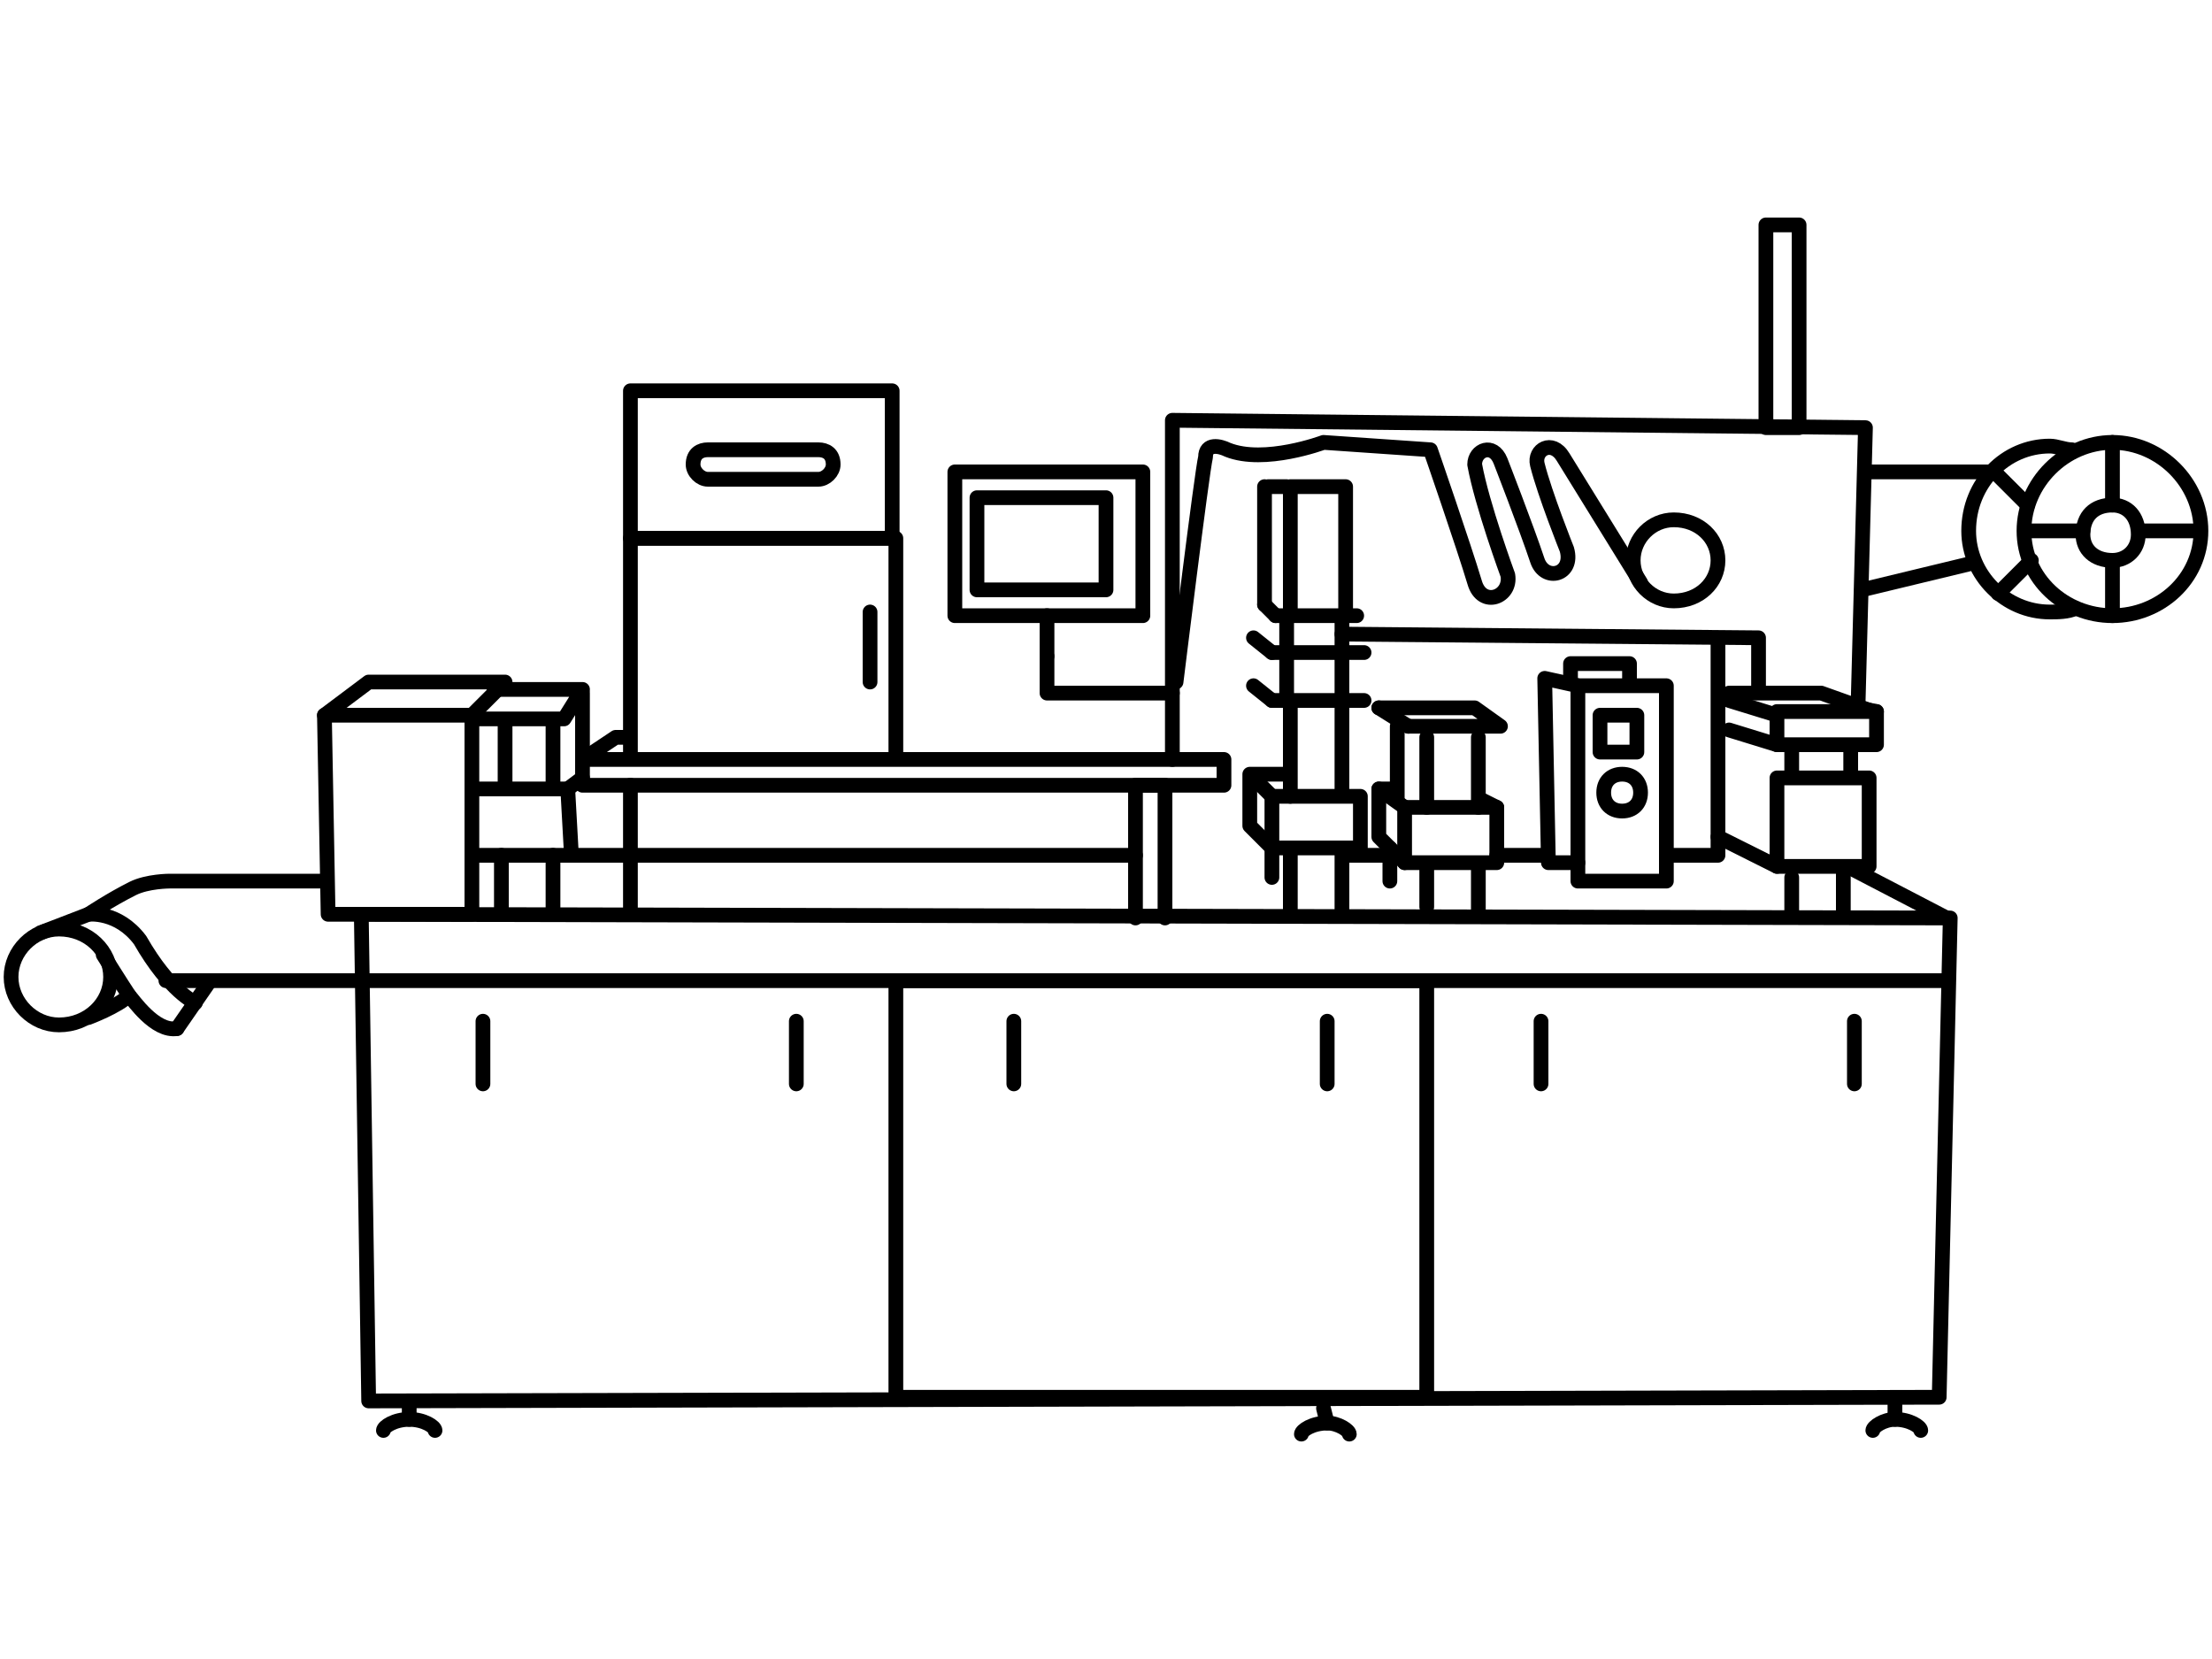 <?xml version="1.0" encoding="UTF-8"?>
<!DOCTYPE svg PUBLIC "-//W3C//DTD SVG 1.1//EN" "http://www.w3.org/Graphics/SVG/1.1/DTD/svg11.dtd">
<!-- Creator: CorelDRAW X7 -->
<svg xmlns="http://www.w3.org/2000/svg" xml:space="preserve" width="600px" height="450px" version="1.1" style="shape-rendering:geometricPrecision; text-rendering:geometricPrecision; image-rendering:optimizeQuality; fill-rule:evenodd; clip-rule:evenodd"
viewBox="0 0 600 450"
 xmlns:xlink="http://www.w3.org/1999/xlink">
 <defs>
  <style type="text/css">
   <![CDATA[
    .str0 {stroke:black;stroke-width:4;stroke-linecap:round;stroke-linejoin:round}
    .fil0 {fill:none;fill-rule:nonzero}
   ]]>
  </style>
 </defs>
 <g id="Layer_x0020_1">
  <g id="_808863376">
   <polygon class="fil0 str0" points="98,248 100,380 526,379 529,249 "/>
   <polyline class="fil0 str0" points="137,185 100,185 88,194 128,194 137,185 "/>
   <polyline class="fil0 str0" points="88,194 89,248 128,248 128,194 "/>
   <path class="fil0 str0" d="M88 239l-42 0c0,0 -6,0 -10,2 -6,3 -12,7 -12,7"/>
   <path class="fil0 str0" d="M11 253l13 -5c0,0 8,-1 14,7 8,14 15,17 15,17"/>
   <path class="fil0 str0" d="M28 259c0,0 5,8 7,11 1,1 7,10 13,9"/>
   <line class="fil0 str0" x1="48" y1="279" x2="57" y2= "266" />
   <polyline class="fil0 str0" points="134,187 158,187 153,195 128,195 "/>
   <polyline class="fil0 str0" points="129,214 154,214 155,232 129,232 "/>
   <line class="fil0 str0" x1="158" y1="211" x2="154" y2= "214" />
   <line class="fil0 str0" x1="137" y1="197" x2="137" y2= "214" />
   <line class="fil0 str0" x1="150" y1="197" x2="150" y2= "214" />
   <polyline class="fil0 str0" points="170,200 167,200 158,206 158,206 158,213 332,213 332,206 159,206 "/>
   <line class="fil0 str0" x1="158" y1="188" x2="158" y2= "206" />
   <line class="fil0 str0" x1="155" y1="232" x2="308" y2= "232" />
   <polyline class="fil0 str0" points="171,204 171,146 243,146 243,204 "/>
   <polygon class="fil0 str0" points="242,146 171,146 171,106 242,106 "/>
   <polyline class="fil0 str0" points="318,188 284,188 284,178 "/>
   <line class="fil0 str0" x1="284" y1="178" x2="284" y2= "167" />
   <polygon class="fil0 str0" points="310,167 259,167 259,128 310,128 "/>
   <polygon class="fil0 str0" points="300,160 265,160 265,135 300,135 "/>
   <polyline class="fil0 str0" points="318,206 318,114 506,116 504,191 "/>
   <line class="fil0 str0" x1="346" y1="167" x2="368" y2= "167" />
   <line class="fil0 str0" x1="370" y1="177" x2="345" y2= "177" />
   <line class="fil0 str0" x1="370" y1="190" x2="345" y2= "190" />
   <line class="fil0 str0" x1="350" y1="191" x2="350" y2= "216" />
   <line class="fil0 str0" x1="364" y1="191" x2="364" y2= "215" />
   <polygon class="fil0 str0" points="369,230 345,230 345,216 369,216 "/>
   <line class="fil0 str0" x1="350" y1="231" x2="350" y2= "248" />
   <line class="fil0 str0" x1="364" y1="231" x2="364" y2= "248" />
   <polygon class="fil0 str0" points="406,234 381,234 381,219 406,219 "/>
   <line class="fil0 str0" x1="387" y1="235" x2="387" y2= "246" />
   <line class="fil0 str0" x1="401" y1="235" x2="401" y2= "247" />
   <line class="fil0 str0" x1="387" y1="200" x2="387" y2= "219" />
   <line class="fil0 str0" x1="401" y1="200" x2="401" y2= "219" />
   <polyline class="fil0 str0" points="382,197 407,197 400,192 374,192 "/>
   <line class="fil0 str0" x1="382" y1="197" x2="374" y2= "192" />
   <line class="fil0 str0" x1="345" y1="190" x2="340" y2= "186" />
   <line class="fil0 str0" x1="345" y1="177" x2="340" y2= "173" />
   <line class="fil0 str0" x1="343" y1="164" x2="346" y2= "167" />
   <polyline class="fil0 str0" points="350,165 350,132 365,132 365,165 "/>
   <polygon class="fil0 str0" points="452,239 428,239 428,186 452,186 "/>
   <polyline class="fil0 str0" points="428,234 420,234 419,184 428,186 "/>
   <line class="fil0 str0" x1="379" y1="217" x2="379" y2= "197" />
   <polyline class="fil0 str0" points="377,214 374,214 374,227 381,234 "/>
   <line class="fil0 str0" x1="374" y1="214" x2="381" y2= "219" />
   <line class="fil0 str0" x1="345" y1="216" x2="340" y2= "211" />
   <polyline class="fil0 str0" points="349,210 339,210 339,224 345,230 "/>
   <polygon class="fil0 str0" points="444,204 434,204 434,194 444,194 "/>
   <path class="fil0 str0" d="M445 215c0,3 -2,5 -5,5 -3,0 -5,-2 -5,-5 0,-3 2,-5 5,-5 3,0 5,2 5,5z"/>
   <line class="fil0 str0" x1="349" y1="178" x2="349" y2= "188" />
   <line class="fil0 str0" x1="364" y1="178" x2="364" y2= "189" />
   <polyline class="fil0 str0" points="308,249 308,213 316,213 316,249 "/>
   <line class="fil0 str0" x1="171" y1="213" x2="171" y2= "248" />
   <line class="fil0 str0" x1="98" y1="266" x2="528" y2= "266" />
   <line class="fil0 str0" x1="503" y1="277" x2="503" y2= "294" />
   <line class="fil0 str0" x1="418" y1="277" x2="418" y2= "294" />
   <line class="fil0 str0" x1="360" y1="277" x2="360" y2= "294" />
   <line class="fil0 str0" x1="275" y1="277" x2="275" y2= "294" />
   <line class="fil0 str0" x1="216" y1="277" x2="216" y2= "294" />
   <line class="fil0 str0" x1="131" y1="277" x2="131" y2= "294" />
   <polygon class="fil0 str0" points="387,379 243,379 243,266 387,266 "/>
   <polygon class="fil0 str0" points="507,235 482,235 482,211 507,211 "/>
   <polygon class="fil0 str0" points="509,202 482,202 482,193 509,193 "/>
   <polyline class="fil0 str0" points="477,187 477,173 364,172 "/>
   <line class="fil0 str0" x1="509" y1="193" x2="504" y2= "192" />
   <line class="fil0 str0" x1="406" y1="232" x2="419" y2= "232" />
   <line class="fil0 str0" x1="377" y1="239" x2="377" y2= "230" />
   <line class="fil0 str0" x1="343" y1="132" x2="343" y2= "164" />
   <path class="fil0 str0" d="M597 144c0,13 -11,23 -24,23 -13,0 -24,-10 -24,-23 0,-13 11,-24 24,-24 13,0 24,11 24,24z"/>
   <path class="fil0 str0" d="M580 145c0,4 -3,7 -7,7 -5,0 -8,-3 -8,-7 0,-5 3,-8 8,-8 4,0 7,3 7,8z"/>
   <line class="fil0 str0" x1="506" y1="128" x2="540" y2= "128" />
   <path class="fil0 str0" d="M104 388c0,-1 3,-3 7,-3 4,0 7,2 7,3"/>
   <line class="fil0 str0" x1="111" y1="381" x2="111" y2= "385" />
   <line class="fil0 str0" x1="45" y1="266" x2="98" y2= "266" />
   <path class="fil0 str0" d="M24 276c0,0 8,-3 11,-6"/>
   <line class="fil0 str0" x1="236" y1="166" x2="236" y2= "185" />
   <path class="fil0 str0" d="M226 126c0,2 -2,4 -4,4l-30 0c-2,0 -4,-2 -4,-4 0,-3 2,-4 4,-4l30 0c2,0 4,1 4,4z"/>
   <line class="fil0 str0" x1="406" y1="219" x2="402" y2= "217" />
   <line class="fil0 str0" x1="136" y1="232" x2="136" y2= "248" />
   <line class="fil0 str0" x1="150" y1="232" x2="150" y2= "248" />
   <line class="fil0 str0" x1="345" y1="231" x2="345" y2= "238" />
   <polygon class="fil0 str0" points="488,116 479,116 479,61 488,61 "/>
   <path class="fil0 str0" d="M563 165c-2,1 -5,1 -7,1 -12,0 -22,-10 -22,-22 0,-13 10,-23 22,-23 2,0 4,1 6,1"/>
   <line class="fil0 str0" x1="573" y1="120" x2="573" y2= "137" />
   <line class="fil0 str0" x1="573" y1="152" x2="573" y2= "167" />
   <line class="fil0 str0" x1="550" y1="144" x2="565" y2= "144" />
   <line class="fil0 str0" x1="581" y1="144" x2="595" y2= "144" />
   <line class="fil0 str0" x1="541" y1="128" x2="550" y2= "137" />
   <line class="fil0 str0" x1="542" y1="161" x2="551" y2= "152" />
   <path class="fil0 str0" d="M466 152c0,6 -5,11 -12,11 -6,0 -11,-5 -11,-11 0,-6 5,-11 11,-11 7,0 12,5 12,11z"/>
   <path class="fil0 str0" d="M445 158l-21 -34c-3,-5 -8,-2 -7,2 2,8 8,23 8,23 2,7 -6,9 -8,3 -3,-9 -10,-27 -10,-27 -2,-5 -7,-3 -7,1 2,11 9,30 9,30 1,6 -7,9 -9,2 -3,-10 -12,-36 -12,-36l-29 -2c0,0 -16,6 -26,2 -2,-1 -6,-2 -6,2 -1,4 -8,61 -8,61"/>
   <line class="fil0 str0" x1="344" y1="132" x2="349" y2= "132" />
   <polyline class="fil0 str0" points="442,185 442,180 426,180 426,185 "/>
   <path class="fil0 str0" d="M482 194l-13 -4m0 8l13 4"/>
   <polyline class="fil0 str0" points="469,188 494,188 508,193 "/>
   <polyline class="fil0 str0" points="466,175 466,232 453,232 "/>
   <line class="fil0 str0" x1="366" y1="232" x2="376" y2= "232" />
   <line class="fil0 str0" x1="486" y1="203" x2="486" y2= "210" />
   <line class="fil0 str0" x1="502" y1="203" x2="502" y2= "210" />
   <line class="fil0 str0" x1="486" y1="238" x2="486" y2= "248" />
   <line class="fil0 str0" x1="500" y1="237" x2="500" y2= "247" />
   <line class="fil0 str0" x1="528" y1="249" x2="503" y2= "236" />
   <line class="fil0 str0" x1="505" y1="160" x2="534" y2= "153" />
   <path class="fil0 str0" d="M353 389c0,-1 3,-3 7,-3 3,0 6,2 6,3"/>
   <line class="fil0 str0" x1="359" y1="382" x2="360" y2= "386" />
   <path class="fil0 str0" d="M508 388c0,-1 3,-3 6,-3 4,0 7,2 7,3"/>
   <line class="fil0 str0" x1="514" y1="381" x2="514" y2= "385" />
   <line class="fil0 str0" x1="466" y1="227" x2="482" y2= "235" />
   <line class="fil0 str0" x1="349" y1="168" x2="349" y2= "176" />
   <line class="fil0 str0" x1="364" y1="167" x2="364" y2= "176" />
   <path class="fil0 str0" d="M30 265c0,7 -6,13 -14,13 -7,0 -13,-6 -13,-13 0,-7 6,-13 13,-13 8,0 14,6 14,13z"/>
  </g>
 </g>
</svg>
